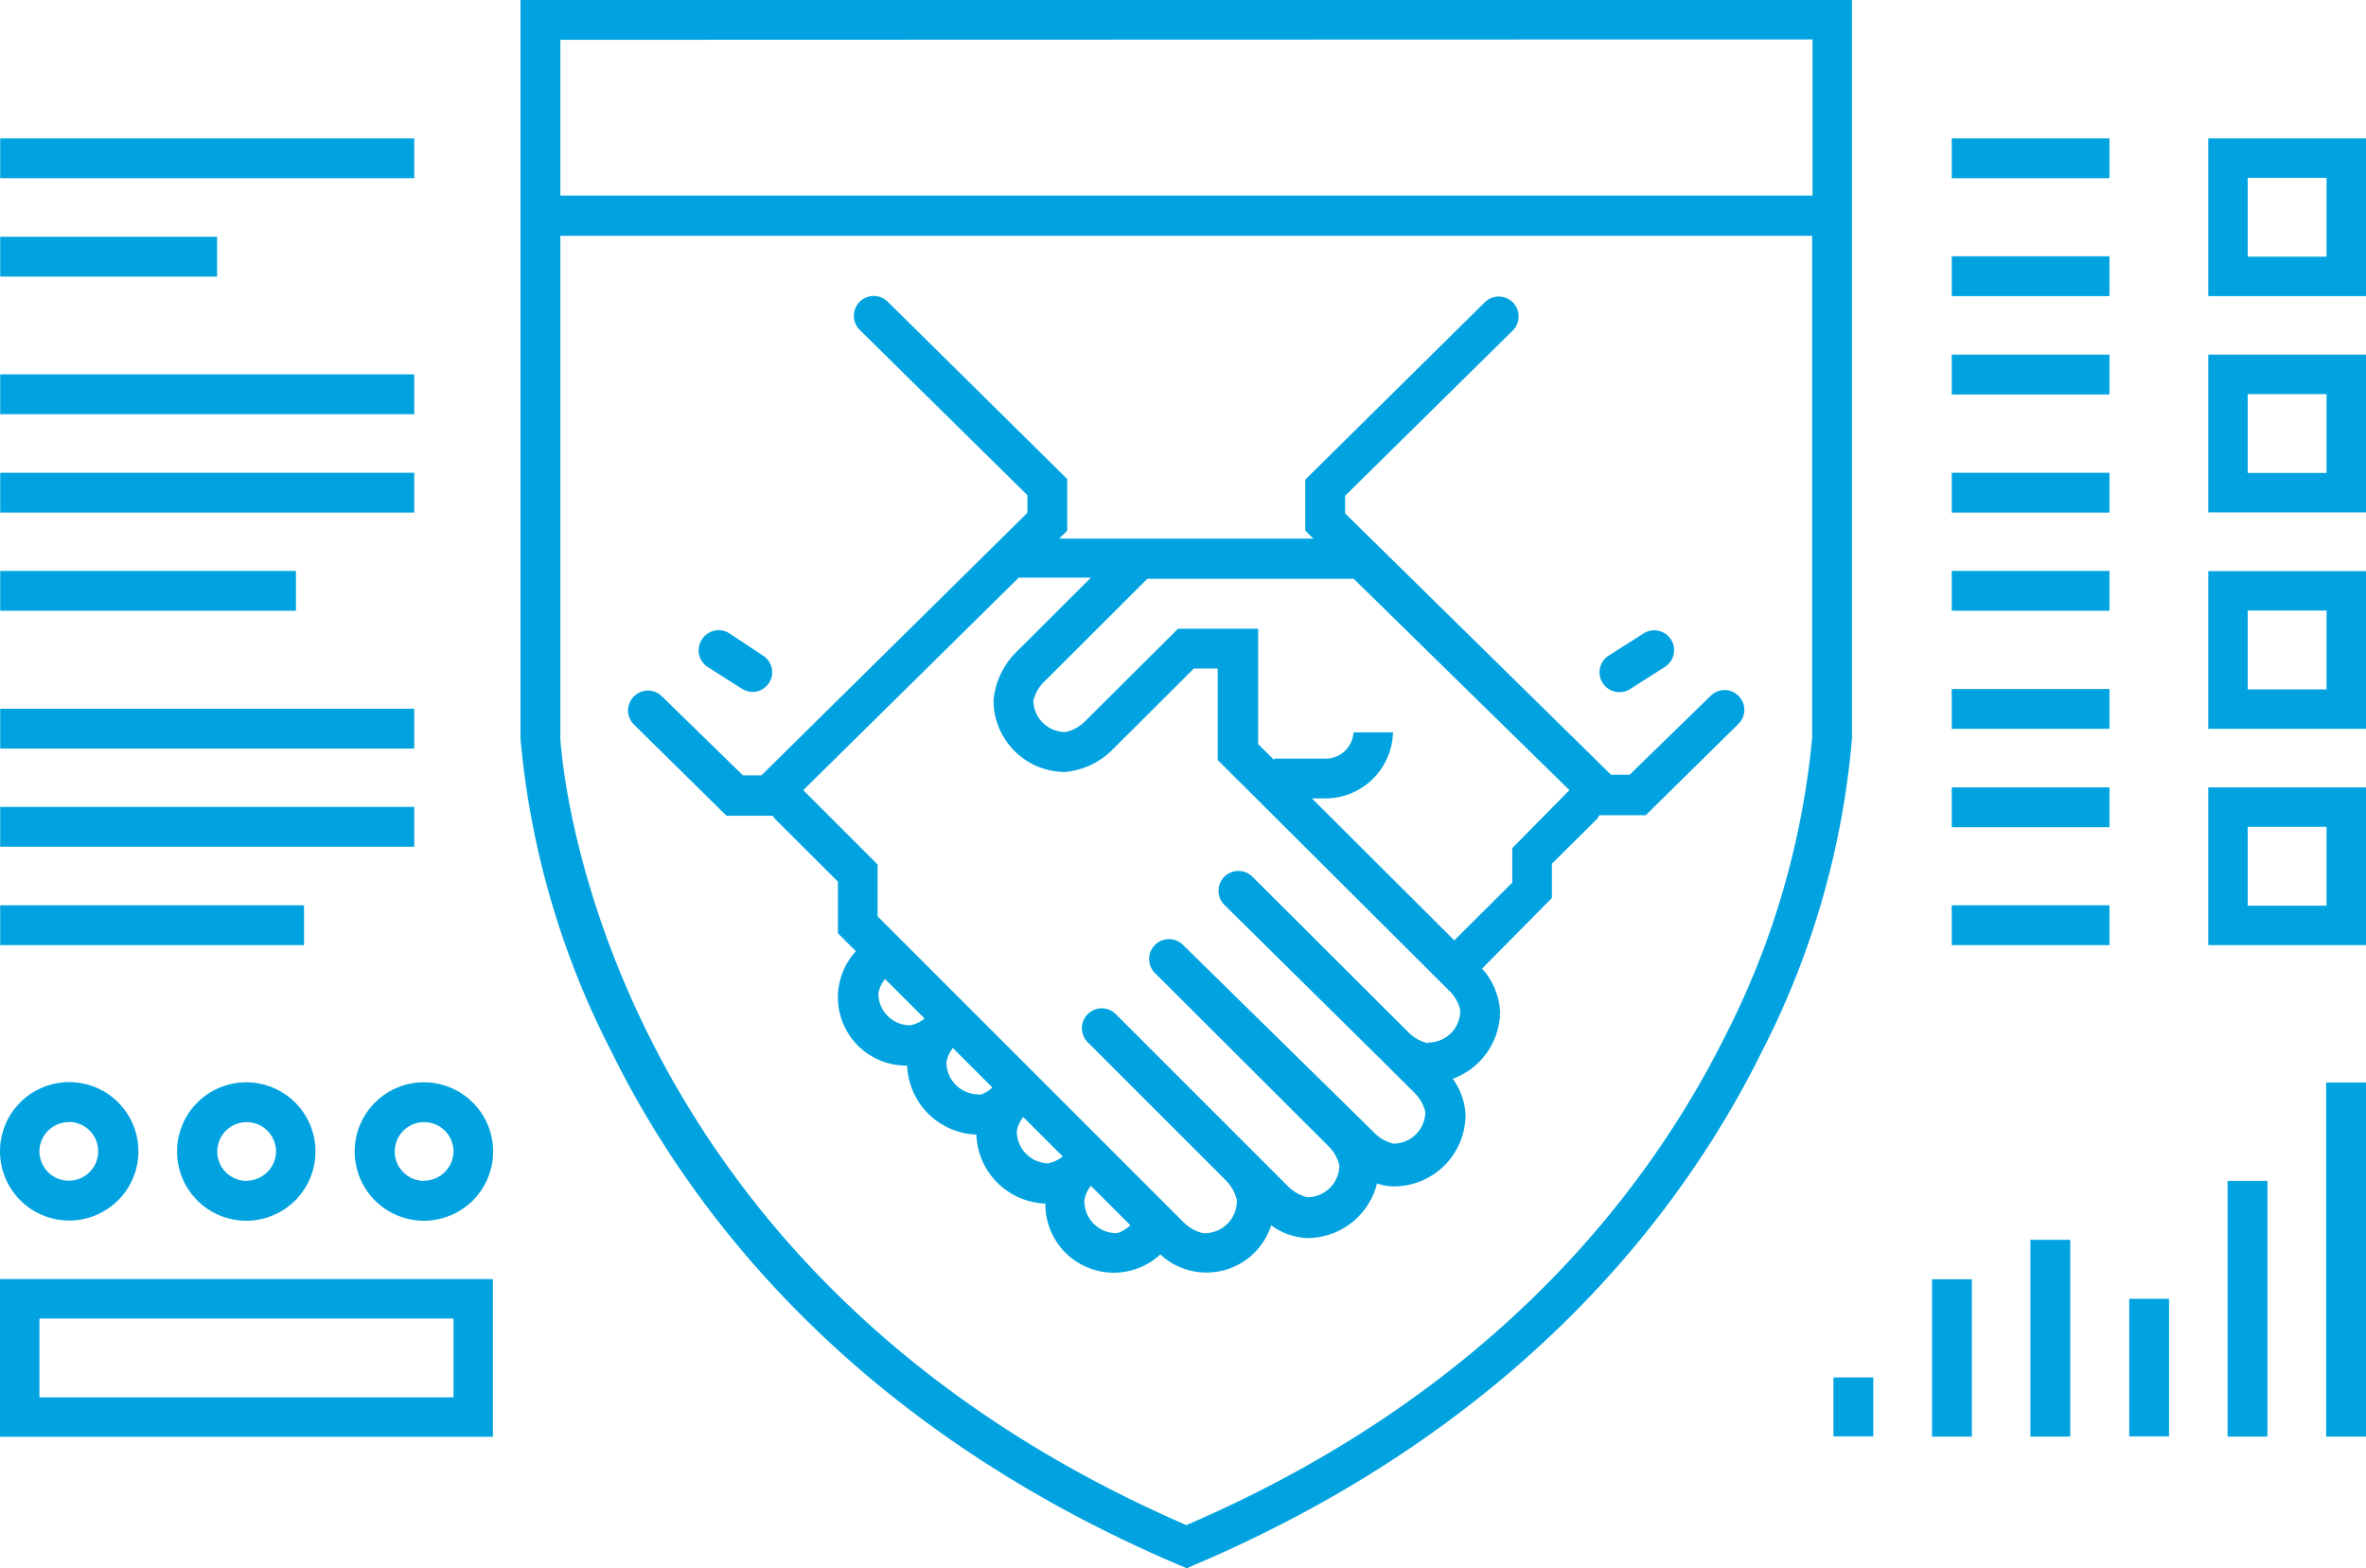<svg id="Layer_1" data-name="Layer 1" xmlns="http://www.w3.org/2000/svg" width="120" height="79.55" viewBox="0 0 120 79.55"><path d="M88.18,35.75a1,1,0,0,0-1.42,0l-4.11,4h-.94L68.22,26.49V25.6l8.5-8.38a1,1,0,0,0-1.41-1.44l-9.11,9v2.58l.41.41H53.72l.41-.41V24.75l-9.11-9a1,1,0,0,0-1.41,1.44l8.5,8.38v.89L38.62,39.78h-.94l-4.1-4a1,1,0,0,0-1.43,0,1,1,0,0,0,0,1.42l4.7,4.63H39.2a.67.67,0,0,0,.09.14l3.21,3.2v2.62l.91.91a3.46,3.46,0,0,0,2.6,5.8A3.64,3.64,0,0,0,49.52,58a3.63,3.63,0,0,0,3.5,3.5,3.47,3.47,0,0,0,5.83,2.58,3.44,3.44,0,0,0,5.62-1.48,3.3,3.3,0,0,0,1.83.65,3.65,3.65,0,0,0,3.54-2.77,2.66,2.66,0,0,0,.85.15A3.64,3.64,0,0,0,74.33,57a3.35,3.35,0,0,0-.65-1.83,3.64,3.64,0,0,0,2.4-3.42,3.58,3.58,0,0,0-.91-2.17L78.71,46V44.26l2.34-2.32s0-.09.09-.14h2.33l4.7-4.63A1,1,0,0,0,88.18,35.75Zm-42,16.71a1.62,1.62,0,0,1-1.63-1.62,1.53,1.53,0,0,1,.34-.73l2,2A1.5,1.5,0,0,1,46.14,52.46Zm3.5,3.5A1.63,1.63,0,0,1,48,54.34a1.6,1.6,0,0,1,.33-.73l2,2A1.54,1.54,0,0,1,49.64,56Zm3.51,3.5a1.63,1.63,0,0,1-1.62-1.62,1.56,1.56,0,0,1,.33-.73l2,2A1.63,1.63,0,0,1,53.15,59.46ZM56.66,63A1.62,1.62,0,0,1,55,61.34a1.53,1.53,0,0,1,.33-.74l2,2A1.7,1.7,0,0,1,56.66,63Zm15.78-9.63a2,2,0,0,1-1-.55l-7.92-7.9a1,1,0,1,0-1.42,1.43L70,54.15l0,0,0,0,1.71,1.7a2.08,2.08,0,0,1,.58,1,1.62,1.62,0,0,1-1.62,1.61,2.06,2.06,0,0,1-1-.58l-.86-.85,0,0h0L60,48.38a1,1,0,1,0-1.42,1.43l8.77,8.75a2.07,2.07,0,0,1,.58,1,1.63,1.63,0,0,1-1.63,1.62,2.1,2.1,0,0,1-1-.58l-1.71-1.71,0,0,0,0-7-7a1,1,0,1,0-1.42,1.43l7,7a2.08,2.08,0,0,1,.56,1A1.63,1.63,0,0,1,61,63a2.1,2.1,0,0,1-1-.58L44.51,46.93V44.3l-3.77-3.77L51.67,29.75h3.66l-3.77,3.76A3.94,3.94,0,0,0,50.39,36,3.64,3.64,0,0,0,54,39.61a3.91,3.91,0,0,0,2.46-1.17l4.09-4.08h1.21V39L73.48,50.68a2,2,0,0,1,.58,1A1.61,1.61,0,0,1,72.44,53.33Zm4.26-9.9v1.75l-2.94,2.93-7.22-7.2h.59a3.44,3.44,0,0,0,3.52-3.35h-2a1.42,1.42,0,0,1-1.5,1.33H64.62V39l-.81-.81V32.34H59.75L55.07,37a2.1,2.1,0,0,1-1,.58A1.62,1.62,0,0,1,52.41,36a2,2,0,0,1,.58-1l5.2-5.19H68.66L79.6,40.53Z" transform="translate(0 -0.45)" fill="#00a3e0"/><path d="M82.14,35.56a1,1,0,0,0,.54-.16l1.76-1.12a1,1,0,1,0-1.08-1.7L81.6,33.7a1,1,0,0,0-.31,1.4A1,1,0,0,0,82.14,35.56Z" transform="translate(0 -0.45)" fill="#00a3e0"/><path d="M35.89,34.28l1.76,1.12A1,1,0,0,0,39,35.1a1,1,0,0,0-.31-1.4L37,32.58a1,1,0,0,0-1.4.31A1,1,0,0,0,35.89,34.28Z" transform="translate(0 -0.45)" fill="#00a3e0"/><path d="M93.93.45H26.4V37.93A42.91,42.91,0,0,0,31,53.77c3.93,8,12.11,18.95,28.79,26.06l.4.17.39-.17c16.68-7.11,24.86-18.1,28.79-26.06A42.6,42.6,0,0,0,93.93,37.9Zm-2,2v7.92H28.42V2.47ZM87.5,53C83.75,60.53,76,71,60.17,77.81,29.82,64.64,28.43,38.12,28.42,37.9V12.41H91.91V37.86A41.69,41.69,0,0,1,87.5,53Z" transform="translate(0 -0.45)" fill="#00a3e0"/><path d="M0,73.33H25v-8H0Zm2-6H23v4H2Z" transform="translate(0 -0.45)" fill="#00a3e0"/><rect x="0.01" y="23.98" width="21" height="2.02" fill="#00a3e0"/><rect x="0.01" y="18.99" width="21" height="2.02" fill="#00a3e0"/><rect x="0.01" y="7.02" width="21" height="2.02" fill="#00a3e0"/><rect x="0.01" y="28.96" width="15" height="2.02" fill="#00a3e0"/><path d="M21.51,55.35a3.51,3.51,0,1,0,3.5,3.5A3.51,3.51,0,0,0,21.51,55.35Zm0,5A1.49,1.49,0,1,1,23,58.85,1.5,1.5,0,0,1,21.51,60.34Z" transform="translate(0 -0.45)" fill="#00a3e0"/><rect x="0.01" y="12.01" width="11" height="2.02" fill="#00a3e0"/><path d="M3.51,62.36A3.51,3.51,0,1,0,0,58.85,3.51,3.51,0,0,0,3.51,62.36Zm0-5A1.49,1.49,0,1,1,2,58.85,1.49,1.49,0,0,1,3.51,57.37Z" transform="translate(0 -0.45)" fill="#00a3e0"/><rect x="0.01" y="35.95" width="21" height="2.02" fill="#00a3e0"/><path d="M12.51,55.35A3.51,3.51,0,1,0,16,58.85,3.51,3.51,0,0,0,12.51,55.35Zm0,5A1.49,1.49,0,1,1,14,58.85,1.5,1.5,0,0,1,12.51,60.34Z" transform="translate(0 -0.45)" fill="#00a3e0"/><rect x="0.01" y="45.92" width="15.41" height="2.02" fill="#00a3e0"/><rect x="0.01" y="40.93" width="21" height="2.02" fill="#00a3e0"/><rect x="98.99" y="13" width="8" height="2.02" fill="#00a3e0"/><rect x="112.98" y="59.9" width="2.02" height="12.97" fill="#00a3e0"/><rect x="117.98" y="54.91" width="2.02" height="17.96" fill="#00a3e0"/><rect x="98.99" y="7.02" width="8" height="2.02" fill="#00a3e0"/><rect x="92.99" y="69.87" width="2.02" height="2.99" fill="#00a3e0"/><path d="M112,48.39h8v-8h-8Zm2-6h4v4h-4Z" transform="translate(0 -0.45)" fill="#00a3e0"/><path d="M112,37.42h8v-8h-8Zm2-6h4v4h-4Z" transform="translate(0 -0.45)" fill="#00a3e0"/><path d="M112,7.47v8h8v-8Zm6,6h-4v-4h4Z" transform="translate(0 -0.45)" fill="#00a3e0"/><path d="M112,26.44h8v-8h-8Zm2-6h4v4h-4Z" transform="translate(0 -0.45)" fill="#00a3e0"/><rect x="107.99" y="65.88" width="2.02" height="6.98" fill="#00a3e0"/><rect x="102.98" y="62.89" width="2.02" height="9.98" fill="#00a3e0"/><rect x="98.99" y="45.92" width="8" height="2.02" fill="#00a3e0"/><rect x="97.99" y="64.89" width="2.02" height="7.98" fill="#00a3e0"/><rect x="98.99" y="17.99" width="8" height="2.02" fill="#00a3e0"/><rect x="98.99" y="39.94" width="8" height="2.02" fill="#00a3e0"/><rect x="98.99" y="23.98" width="8" height="2.02" fill="#00a3e0"/><rect x="98.99" y="34.95" width="8" height="2.02" fill="#00a3e0"/><rect x="98.99" y="28.96" width="8" height="2.02" fill="#00a3e0"/></svg>